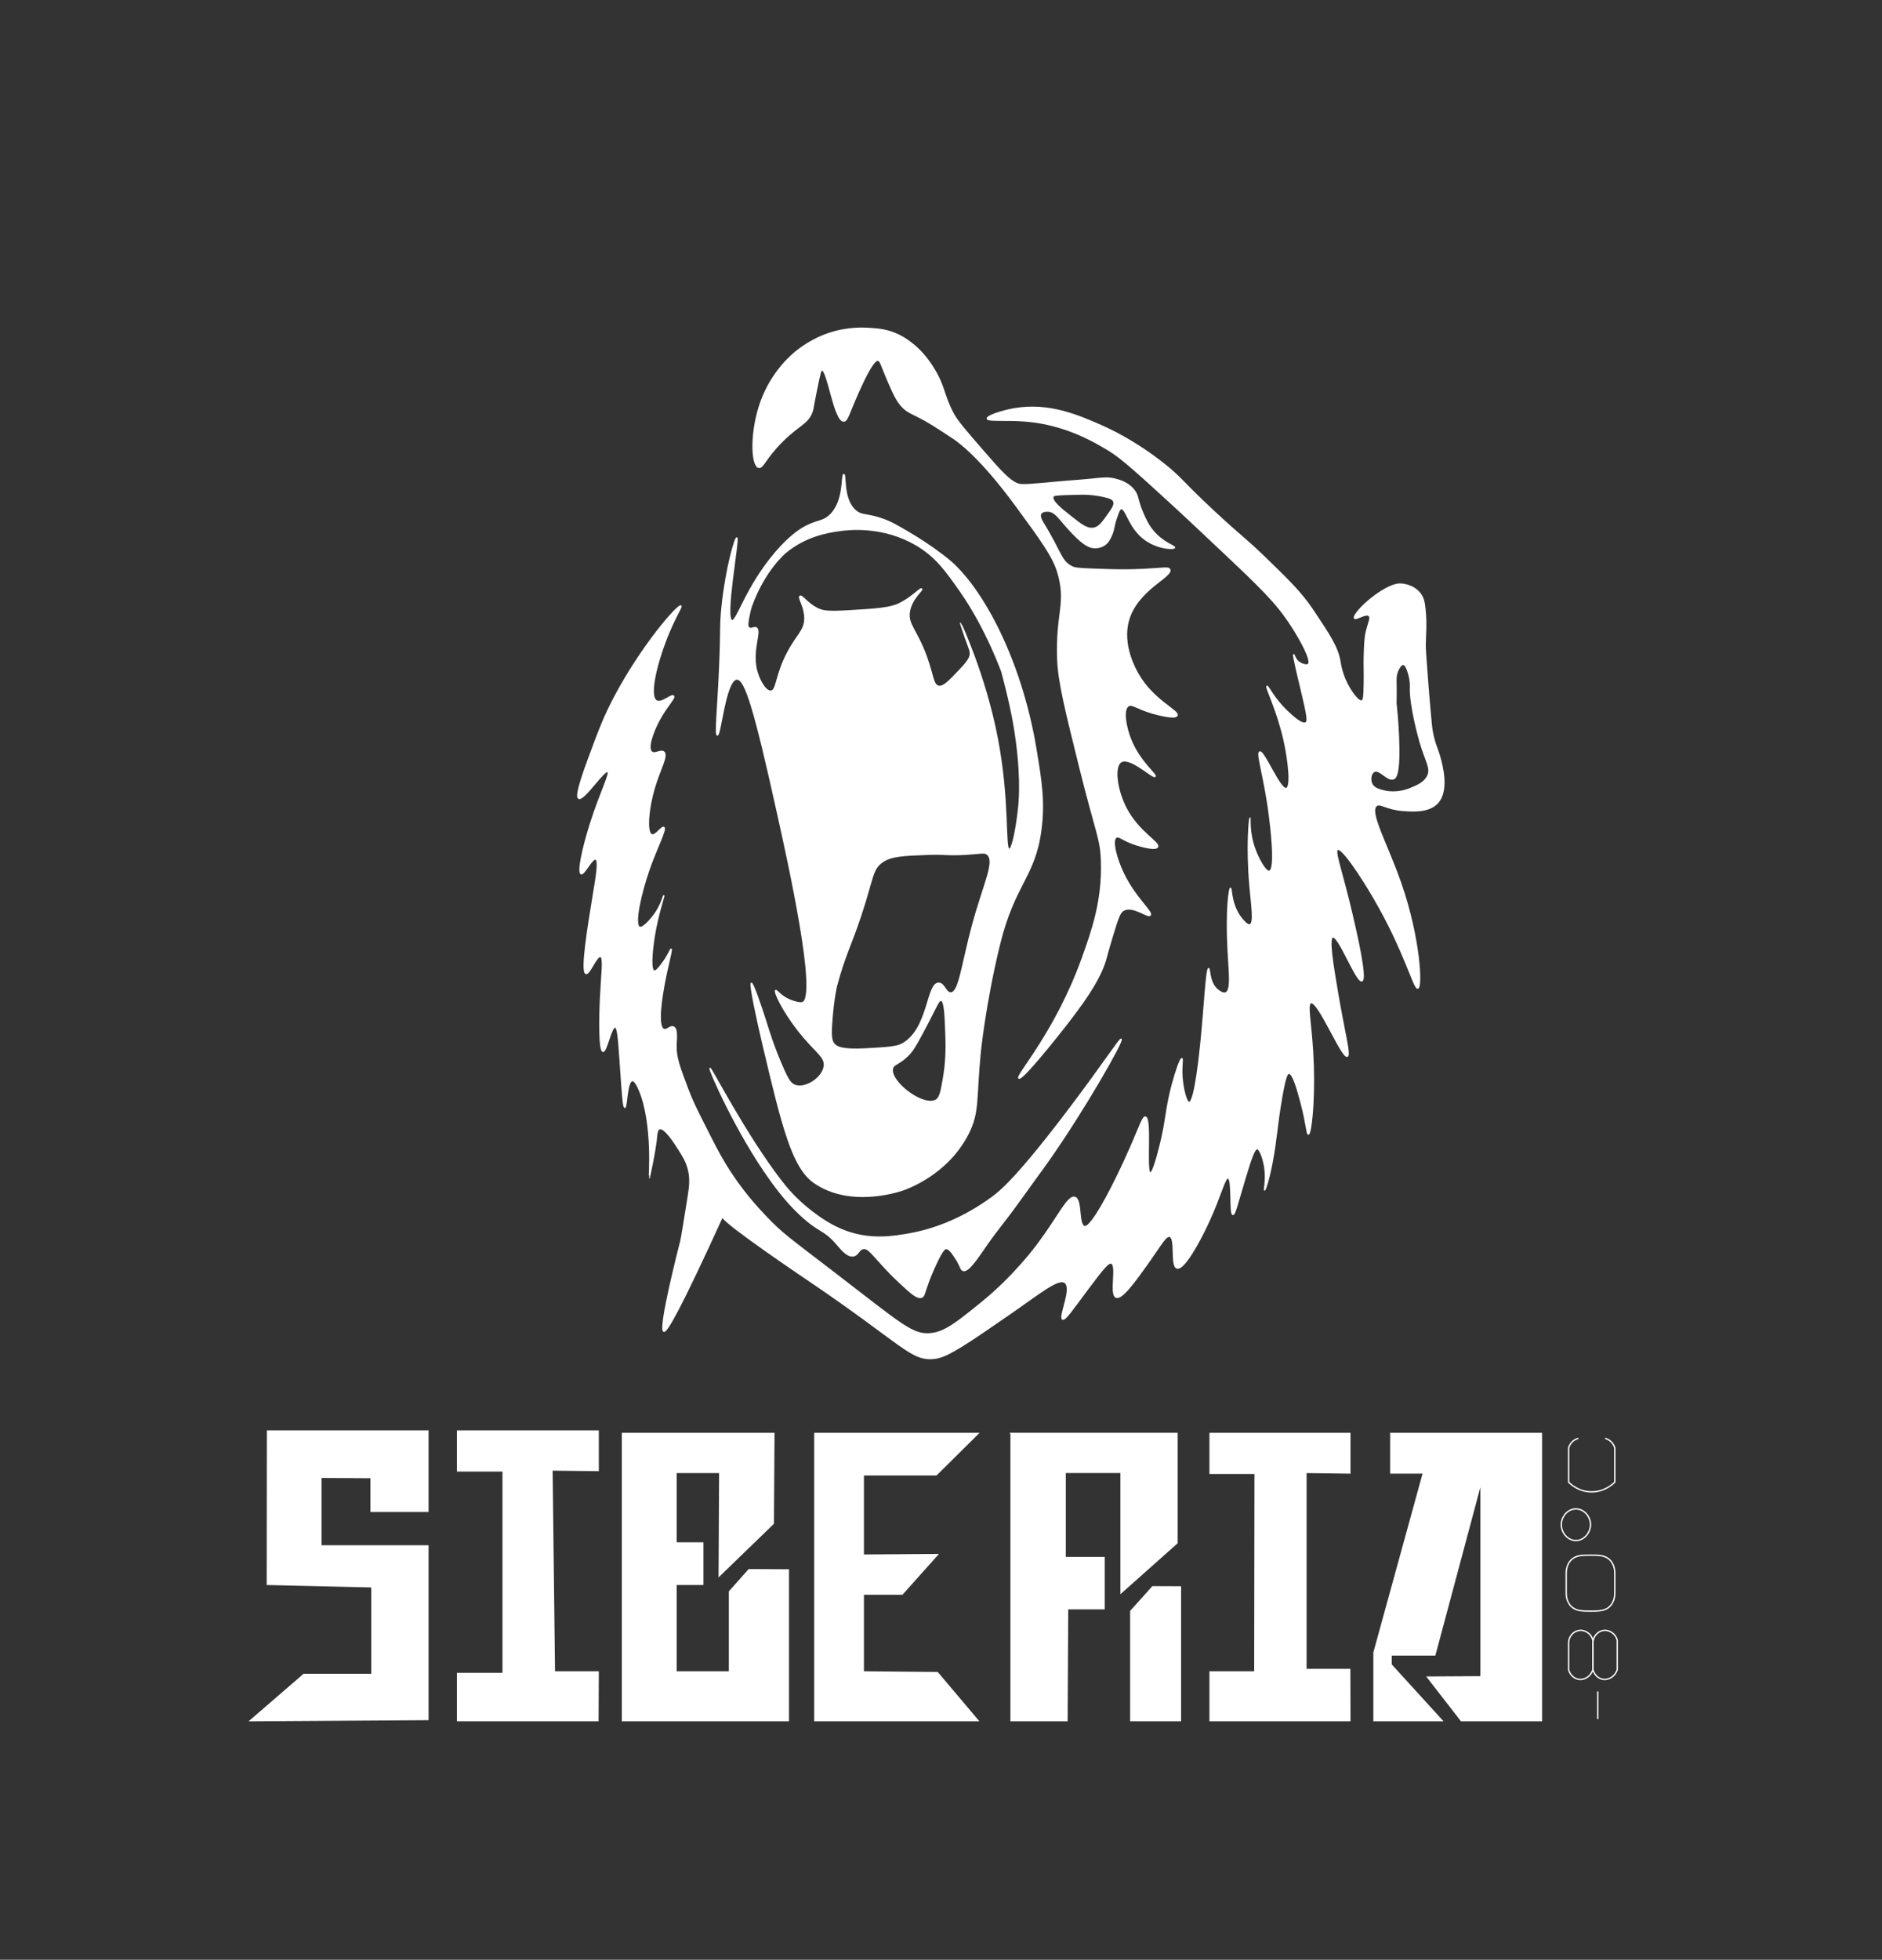 <svg xmlns="http://www.w3.org/2000/svg" viewBox="0 0 1402 1459"><rect x="0" y="0" width="1402" height="1459" fill="#333333" stroke="none"/><defs><style>      .cls-1 {        fill: #fff;      }      .cls-1, .cls-2 {        stroke: #fff;        stroke-miterlimit: 10;      }      .cls-2 {        fill: none;      }    </style></defs><g id="Ebene_1" data-name="Ebene 1"><path class="cls-2" d="M1173.97,1123.37c-6.07,0-10.48,5.49-10.87,10.87-.45,6.2,4.4,12.68,10.87,12.68s11.32-6.49,10.87-12.68c-.39-5.38-4.8-10.87-10.87-10.87Z"></path><path class="cls-2" d="M1195.71,1070.82c1.01.29,3.52,1.17,5.44,3.62,1.06,1.35,1.56,2.71,1.81,3.62v25.37c-1.07,1.09-7.74,7.64-18.12,7.25-9.26-.35-15.06-5.98-16.31-7.25v-25.37c.25-.91.75-2.27,1.81-3.62,1.92-2.46,4.43-3.33,5.44-3.62"></path><path class="cls-1" d="M565.18,347.89c-5.61-1.56-6.1-27.16,1.81-48.92,8.32-22.89,23.66-35.31,27.18-38.05,10.23-7.97,19.88-11.47,23.55-12.68,14.02-4.64,25.59-3.97,30.8-3.62,5.45.37,11.18.8,18.12,3.62,7.1,2.89,11.79,6.78,14.49,9.06,5.83,4.92,9.71,10.01,12.68,14.49,10.18,15.37,8.56,21.88,16.31,36.24,3.07,5.7,9.3,12.86,21.74,27.18,13.6,15.65,20.53,23.51,27.18,25.37,2.86.8,12.17-.07,30.8-1.81,7.24-.68,14.51-1.08,21.74-1.81,9.9-1.01,14.05-1.69,19.93,0,2.94.84,8.49,2.43,12.68,7.25,4.15,4.76,2.63,7.7,7.25,18.12,1.74,3.93,3.67,8.3,7.25,12.68,7.6,9.32,16.75,11.53,16.31,12.68-.51,1.33-13.54.99-23.55-7.25-10.78-8.87-12.65-22.46-16.31-21.74-1.24.24-2.03,2.58-3.62,7.25-2.18,6.41-1.51,8.09-3.62,12.68-1.28,2.78-2.54,5.43-5.44,7.25-3.07,1.92-6.26,1.85-7.25,1.81-3.28-.12-7.34-1.54-16.31-10.87-9.77-10.17-12.11-15.95-18.12-16.31-.62-.04-4.22-.19-5.44,1.81-1.33,2.17.87,5.72,1.81,7.25,13.67,22.25,12.93,28.35,21.74,32.61,2.41,1.16,8.85,1.38,21.74,1.81,8.87.3,18.08.61,30.8,0,14.99-.72,18.95-1.94,19.93,0,2.59,5.13-24.4,14.9-30.8,38.05-5.06,18.3,5.17,36.22,7.25,39.86,11.31,19.82,30.81,27.34,28.99,30.8-1.51,2.88-15.67-1.12-18.12-1.81-11.74-3.32-15.24-7.26-18.12-5.44-4.43,2.8-2.04,15.85,1.81,25.37,6.74,16.64,19.27,25.8,18.12,27.18-1.43,1.71-18.57-15.07-25.37-10.87-5.66,3.49-3.3,21.01,3.62,34.43,9.34,18.1,25.46,25.71,23.55,28.99-1.68,2.89-15.16-1.44-16.31-1.81-9.43-3.08-12.39-6.77-14.49-5.44-3.54,2.25-.06,15.83,5.44,27.18,8.87,18.33,21.8,28.44,19.93,30.8-1.76,2.23-12.53-7.63-19.93-3.62-2.34,1.27-3.71,3.59-9.06,21.74-1.98,6.72-2.97,10.08-3.62,12.68-3.56,14.13-13.38,29.14-27.18,47.11-11.34,14.77-35.83,45.15-38.05,43.48-2.35-1.76,27.37-34.08,47.11-88.78,7.61-21.09,15.39-43.31,14.49-72.47-.54-17.6-3.7-19.85-16.31-70.66-10.45-42.11-15.68-63.17-16.31-79.72-1.33-35.1,7.07-41.68,0-65.23-3.52-11.7-12.61-24.11-30.8-48.92-27.03-36.87-43.17-48.1-47.11-50.73-14.32-9.55-19.93-12.68-19.93-12.68-11.27-6.29-13.83-6.3-18.12-10.87-4.09-4.37-6.35-9.56-10.87-19.93-4.72-10.84-5.02-14.24-7.25-14.49-.97-.11-4.09.16-14.49,23.55-7.2,16.18-8.22,21.7-10.87,21.74-7.04.12-11.95-38.54-16.31-38.05-.9.1-1.41,1.83-3.62,12.68-3.41,16.69-2.91,16.1-3.62,18.12-3.22,9.16-9.19,9.43-21.74,21.74-13.22,12.97-14.91,20.83-18.12,19.93ZM829.71,373.25c-.71-1.67-2.61-2.57-7.25-3.62-8.48-1.9-15.29-1.83-16.31-1.81-20.2.36-21.33.78-21.74,1.81-1.36,3.33,6.03,9.2,12.68,14.49,8.41,6.67,12.95,10.29,18.12,9.06,3.86-.92,6.2-4.24,10.87-10.87,2.66-3.77,4.64-6.65,3.62-9.06Z"></path><path class="cls-1" d="M545.25,462.04c3.8.95,10.44-24.86,32.61-50.73,11.8-13.77,19.98-18.2,23.55-19.93,8.41-4.08,11.55-3.07,16.31-7.25,11.75-10.31,9.02-30.83,10.87-30.8,1.78.03-1.14,18.91,9.06,27.18,4.43,3.59,7.37,1.96,18.12,5.44,7.3,2.36,12.11,5.2,21.74,10.87,15.41,9.08,26.46,17.85,28.99,19.93,24.58,20.2,54.04,73.57,65.23,141.33,3.86,23.36,6.38,38.63,3.62,59.79-4.57,35.1-19.66,39.76-30.8,85.16-10.96,44.66-14.49,81.53-14.49,81.53-3.28,34.21-.64,43.4-9.06,59.79-15.56,30.29-46.04,40.73-48.92,41.67-5.64,1.84-39.35,12.16-65.23-5.44-16.35-11.12-23.81-41.38-38.05-101.46-5.07-21.39-10.4-46.76-9.06-47.11,1.15-.3,7.37,17.83,10.87,28.99,1.86,5.95,5.77,18.9,12.68,34.43,3.85,8.64,5.72,11.54,9.06,12.68,7.92,2.71,20.71-5.62,21.74-14.49.86-7.36-6.9-10.34-19.93-27.18-11.69-15.11-17.43-28.19-16.31-28.99.72-.51,3.73,4.39,10.87,7.25.27.11,6.6,2.6,9.06,1.81,11.99-3.87-10.43-104.75-18.12-139.51-17.64-79.82-24.45-101.89-30.8-101.46-8.59.58-12.06,42.04-14.49,41.67-1.67-.25.47-19.51,1.81-50.73,1.22-28.27.23-30.29,1.81-45.3,3.02-28.72,9.74-50.94,10.87-50.73,1.83.34-9.37,60.17-3.62,61.6ZM557.93,458.41c-.92,4.79-1.48,7.83,0,9.06,1.58,1.31,3.73-.89,5.44,0,3.94,2.06-3.4,16.03,0,30.8,1.77,7.67,6.68,16.62,10.87,16.31,4.63-.34,3.44-11.58,12.68-28.99,7.05-13.28,12.74-16.14,12.68-25.37-.05-8.72-5.17-15.27-3.62-16.31,1.41-.95,5.41,5.37,12.68,9.06,4.31,2.19,8.32,2.71,23.55,1.81,20.57-1.21,31-1.89,38.05-5.44,9.59-4.82,15.38-11.77,16.31-10.87.97.94-7.21,6.72-9.06,16.31-1.96,10.18,5.29,13.84,12.68,34.43,5.01,13.96,4.73,20.78,9.06,21.74,3.54.78,7.8-3.7,16.31-12.68,6.35-6.7,7.05-9.11,7.25-10.87.31-2.81-.62-4.23-3.62-12.68-2.26-6.36-3.62-10.87-3.62-10.87-.03,0,18.02,38.09,27.18,85.16,9.22,47.36,5.42,83.17,9.06,83.35,2.69.13,6-19.37,7.25-32.61.46-4.92,2.19-25.32-3.62-59.79-3-17.78-9.06-39.86-9.06-39.86-.05-.1-11.58-32.39-30.8-59.79-10.67-15.2-18.08-25.78-32.61-34.43-24.3-14.46-49.32-12.13-57.98-10.87-8.39,1.22-24.64,3.79-39.86,16.31,0,0-15.65,12.88-25.37,39.86-.89,2.48-1.39,5.05-1.81,7.25ZM701.07,744.69c-2.03-.33-3.61,5.12-14.49,25.37-5.15,9.58-7.19,12.81-10.87,16.31-6.3,5.98-9.98,5.7-10.87,9.06-2.55,9.56,22.73,29.31,32.61,23.55,2.87-1.67,3.76-6.57,5.44-16.31,1.86-10.84,2.26-20.7,1.81-32.61-.55-14.79-.93-24.93-3.62-25.37ZM657.59,641.41c-8.16,5.44-6.98,11.72-16.31,39.86-7.65,23.08-12.12,29.99-18.12,52.54,0,0-2.29,8.62-3.62,27.18-.78,10.82-.2,13.9,1.81,16.31,1.72,2.05,5.33,4.62,23.55,3.62,15.21-.83,22.82-1.25,27.18-3.62,19.97-10.87,18.27-45.27,27.18-45.3,4.14-.01,5.23,7.39,9.06,7.25,6.46-.25,8.33-21.47,16.31-50.73,8.47-31.11,17.29-47.29,10.87-52.54-2.18-1.78-4.14-.69-16.31,0-14,.79-15.43-.43-27.18,0-18.53.67-27.79,1.01-34.43,5.44Z"></path></g><g id="Ebene_2" data-name="Ebene 2"><path class="cls-1" d="M318.77,1065.39v59.79h-42.35v-25.15l-37.37-.21v51.1h79.72v129.22l-132.27.87,39.86-34.43h50.73v-65.23l-77.91-1.81.13-114.15h119.45Z"></path><polygon class="cls-1" points="340.88 1065.39 340.88 1095.09 374.8 1095.09 374.8 1245.9 340.88 1245.9 340.88 1281 445.42 1281 445.6 1244.76 412.98 1244.76 411.17 1094.38 445.6 1094.78 445.6 1065.39 340.88 1065.39"></polygon><polygon class="cls-1" points="463.72 1067.2 463.72 1281 587.29 1281 587.29 1168.8 557.93 1168.66 543.44 1184.97 543.44 1244.76 503.58 1244.76 503.58 1179.54 523.51 1179.54 523.51 1148.73 503.58 1148.73 503.58 1096.19 536.19 1096.19 535.79 1173.19 576.05 1134.24 576.49 1067.2 463.72 1067.2"></polygon><polygon class="cls-1" points="607.03 1067.2 607.03 1281 728.54 1281 698.35 1245.28 643.09 1244.76 643.09 1186.78 672.08 1186.78 698.35 1157.39 643.09 1157.79 643.09 1098 697.45 1098 728.54 1067.2 607.03 1067.2"></polygon><path class="cls-1" d="M753.21,1067.2v213.8h41.63c.15-27.78.3-55.56.44-83.35h27.18v-38.05h-28.99v-63.42h41.67v89.57l41.67-37.03v-81.53h-123.61Z"></path><polygon class="cls-1" points="842.4 1199.47 842.4 1281 879.35 1281 879.35 1181.44 858.7 1181.35 842.4 1199.47"></polygon><polygon class="cls-1" points="901.47 1067.2 901.47 1096.86 935.01 1096.86 934.8 1244.76 901.47 1244.76 901.47 1281 1005.56 1281 1005.46 1242.95 972.85 1242.95 972.85 1096.19 1005.56 1096.63 1005.56 1067.2 901.47 1067.2"></polygon><polygon class="cls-1" points="1036.09 1067.2 1036.09 1096.63 1060.38 1096.63 1023.58 1230.27 1023.58 1281 1074.26 1281 1036.27 1239.33 1036.27 1232.08 1068.88 1232.08 1103.31 1103.44 1103.31 1248.37 1063.44 1248.6 1088.6 1281 1148.27 1281 1148.27 1067.2 1036.09 1067.2"></polygon><line class="cls-2" x1="1190.27" y1="1259.26" x2="1190.27" y2="1279.82"></line><path class="cls-2" d="M1186.65,1242.95c-1.5,5.09-6.38,8.09-10.87,7.25-3.45-.65-6.31-3.51-7.25-7.25v-19.93c.11-4.47,3.21-8.22,7.25-9.06,4.66-.97,9.64,2.15,10.87,7.25v21.74Z"></path><path class="cls-2" d="M1204.77,1242.95c-1.5,5.09-6.38,8.09-10.87,7.25-3.45-.65-6.31-3.51-7.25-7.25v-19.93c.11-4.47,3.21-8.22,7.25-9.06,4.66-.97,9.64,2.15,10.87,7.25v21.74Z"></path><path class="cls-2" d="M1202.96,1184.97c.08,1.78.07,7.11-3.62,10.87-3.56,3.62-8.41,3.62-14.49,3.62-6.08,0-10.93,0-14.49-3.62-3.7-3.76-3.7-9.09-3.62-10.87v-12.68c-.08-1.78-.07-7.11,3.62-10.87,3.56-3.62,8.41-3.62,14.49-3.62s10.93,0,14.49,3.62c3.7,3.76,3.7,9.09,3.62,10.87v12.68Z"></path><path class="cls-1" d="M528.94,795.42c-.84.4,19.28,47.19,45.3,83.35,9.52,13.23,16.61,20.55,21.74,25.37,15.04,14.1,17.04,10.13,27.18,21.74,3.52,4.03,8.04,9.96,12.68,9.06,3.61-.7,3.83-4.86,7.25-5.44,3.72-.62,6.37,3.83,16.31,14.49,1.25,1.35,5.58,5.97,10.87,10.87,8.7,8.07,13.12,12.08,16.31,10.87,2-.76,1.76-2.8,5.44-12.68,0,0,2.06-5.54,5.44-12.68,4.91-10.39,6.47-10.83,7.25-10.87,2.38-.13,4.46,3.03,7.25,7.25,3.95,5.98,3.63,8.46,5.44,9.06,3.95,1.31,10.4-8.87,18.12-19.93,6.91-9.9,14.71-19.17,21.74-28.99,16.22-22.64,17.86-24.53,23.55-32.61,26.94-38.24,56.05-89.5,54.36-90.59-.88-.56-12.02,16.74-36.24,48.92-40.98,54.45-53.98,64.58-59.79,68.85-27.49,20.2-52.34,25.53-61.6,27.18-11.95,2.12-28.49,4.86-47.11-1.81-11.51-4.12-20.08-10.51-25.37-14.49-12.49-9.43-20.12-19.08-23.55-23.55-26.49-34.49-51.67-83.76-52.54-83.35Z"></path><path class="cls-1" d="M538,905.94c-31.83,69.83-41.46,85.97-43.48,85.16-4.07-1.64,11.41-62.11,12.68-67.04.59-2.29,2.21-12.4,5.44-32.61,1.21-7.59,2.16-13.95,0-21.74-1.51-5.44-3.85-9.13-7.25-14.49-2.47-3.89-10.32-16.28-14.14-14.87-1.69.62-1.98,3.71-2.17,5.81-.99,11.01-5.5,30.8-5.44,30.8.09,0,3.06-40.7-7.25-65.23-2.86-6.8-4.63-7.35-5.44-7.25-4.04.51-4.09,20.01-5.44,19.93-1.31-.07-1.85-11.19-3.62-36.24-1.16-16.35-1.76-23.33-3.62-23.55-3.1-.37-6.48,18.47-9.06,18.12-2.89-.4-2.55-24.63-1.81-39.86.89-18.47,2.65-30.03,0-30.8-3.04-.88-8.27,13.48-10.87,12.68-3.82-1.16,1.47-33.84,5.44-57.98,2.2-13.4,4.53-26.22,1.81-27.18-2.83-1-8.57,11.77-10.87,10.87-2.69-1.05,1.46-19.96,7.25-38.05,7.32-22.89,14.78-36.78,12.68-38.05-2.8-1.7-18.05,21.96-21.74,19.93-1.27-.7-1.73-4.72,7.25-28.99,7.83-21.18,11.75-31.77,19.93-47.11,20.36-38.18,46.91-68.42,48.92-67.04.86.59-3.46,6.5-9.06,19.93-8.44,20.23-15.46,47.15-9.06,50.73,3.92,2.19,11.31-5.22,12.68-3.62,1.26,1.47-5.24,7.56-10.87,18.12-4.26,7.99-9.09,20.54-5.44,23.55,2.47,2.03,6.81-1.9,9.06,0,3.19,2.7-3.04,12.77-7.25,27.18-4.47,15.28-5.91,32.84-1.81,34.43,2.94,1.14,7.52-6.39,9.06-5.44,2.03,1.25-5.23,14.81-10.87,30.8-6.28,17.81-11.58,41.53-7.25,43.48,3,1.35,10.07-7.99,10.87-9.06,5.46-7.31,7.01-14.57,7.25-14.49.33.11-4.61,14.14-7.25,30.8-.34,2.14-3.76,24.26,0,25.37,1.74.51,4.66-3.61,7.25-7.25,3.76-5.3,4.97-9.21,5.44-9.06.83.26-2.85,12.77-5.44,27.18-1.05,5.86-5.48,30.52,0,32.61,2.33.89,4.84-2.93,7.25-1.81,3.02,1.4,1.91,8.68,1.81,14.49-.14,8.37,2.93,16.45,9.06,32.61,3.14,8.28,6.32,14.58,12.68,27.18,5.8,11.48,9.67,19.15,14.49,27.18,11.8,19.63,24.16,32.84,30.8,39.86,11.93,12.61,18.36,16.82,50.73,41.67,51.42,39.48,58.56,46.81,72.47,45.3,10.46-1.13,19.65-8.61,38.05-23.55,23.05-18.73,38.69-39.49,41.67-43.48,15.06-20.22,22.05-36,27.18-34.43,5.4,1.66,2.16,20.5,7.25,21.74.92.22,4.29.4,16.31-21.74,10.09-18.59,19.05-39.6,19.93-41.67,5.67-13.35,7.4-18.4,9.06-18.12,4.61.77.09,41.19,3.62,41.67,2.12.29,5.76-14.05,7.25-19.93,4.94-19.51,4.18-26.83,9.06-45.3,2.78-10.53,6.21-20.17,7.25-19.93.74.17-.41,5.25,0,12.68.48,8.72,3.08,19.91,5.44,19.93,4.36.03,8.16-38.06,9.06-47.11,2.25-22.54,3.77-52.56,5.44-52.54,1.02,0,.13,11.19,7.25,16.31,1.16.84,3.52,2.53,5.44,1.81,4.54-1.69,2.7-15.33,1.81-32.61-1.5-29.08.88-45.27,1.81-45.3.85-.03.11,13.53,9.06,23.55,1.46,1.63,3.75,4.2,5.44,3.62,3.43-1.17,1.29-14.28,0-28.99-2.68-30.46-.23-50.73,0-50.73.17,0-1.01,10.94,3.62,23.55,2.63,7.15,7.94,17.05,10.87,16.31,5.11-1.3.9-34.59,0-41.67-3.54-27.96-9.72-46.16-7.25-47.11,3.2-1.22,15.09,28.68,19.93,27.18,3.77-1.17,1.64-20.94-1.81-36.24-5.03-22.29-13.82-39.32-12.68-39.86.82-.39,4.73,8.71,14.49,18.12,3.19,3.07,11.38,10.97,14.49,9.06,1.71-1.05,1.37-4.73-3.62-25.37-1.22-5.02-6.13-25.17-5.44-25.37.27-.08.78,3.18,3.62,5.44,2.3,1.82,5.98,2.88,7.25,1.81,2.99-2.51-5.71-18.27-12.68-28.99-11.34-17.44-22.17-27.79-56.17-59.79-16.38-15.42-24.65-23.2-28.99-27.18-27.5-25.21-41.25-37.81-50.73-43.48-10.69-6.4-32.17-19.25-61.6-21.74-14.71-1.25-28.69.33-28.99-1.81-.27-1.9,10.47-5.59,19.93-7.25,25.6-4.49,47.45,4.83,65.23,12.68,5.42,2.4,25.08,11.36,47.11,28.99,12.49,9.99,11.78,11.6,36.24,34.43,20.81,19.43,22.09,18.98,38.05,34.43,18.12,17.53,27.18,26.3,36.24,39.86,12.13,18.16,18.2,27.23,19.93,38.05.31,1.95,1.6,10.72,7.25,19.93.7,1.14,6.17,10.06,9.06,9.06,1.32-.46,1.66-2.85,1.81-12.68.18-11.43-.19-13.4,0-19.93.28-9.67.42-14.5,1.81-19.93,1.51-5.89,3.38-9.36,1.81-10.87-2.42-2.35-9.75,3.23-10.87,1.81-1.37-1.74,7.82-12.37,19.93-19.93,8.59-5.36,12.72-5.49,14.49-5.44.63.02,9.35.43,14.49,7.25,2.3,3.06,3.05,6.29,3.62,12.68.98,11.02.13,16.78,0,25.37-.04,2.38.58,10.65,1.81,27.18.44,5.97.9,11.23,1.81,21.74.92,10.63,1.18,12.98,1.81,16.31,1.72,8.98,3.65,11.67,5.44,18.12,1.72,6.2,6.98,25.22-1.81,34.43-6.53,6.84-18.59,5.94-25.37,5.44-12.73-.95-17.02-5.85-19.93-3.62-6.04,4.6,8.03,28.92,18.12,57.98,14.06,40.48,15.87,77.08,12.68,77.91-2.87.75-9.56-27.54-32.61-67.04-9.17-15.72-23.69-37.93-27.18-36.24-2.71,1.31,3.23,16.08,10.87,48.92,2.89,12.4,11.08,47.62,7.25,48.92-3.93,1.33-17.24-34.07-21.74-32.61-3.22,1.04,0,20.34,3.62,41.67,5.15,30.25,9.65,46.2,7.25,47.11-4.04,1.53-21.49-41.73-27.18-39.86-3.45,1.13.9,17.69,1.81,47.11.86,27.56-1.78,50.7-3.62,50.73-1.11.02-1.35-8.31-5.44-23.55-2.44-9.11-5.88-21.93-9.06-21.74-1.39.08-2.74,2.67-5.44,18.12-3.66,20.99-3.84,31.46-7.25,48.92-2.77,14.22-5.13,20-5.44,19.93-.36-.08,1.66-8.72,0-18.12-.02-.11-.04-.23-.08-.42-.87-4.61-3.15-12.07-5.36-12.26-2.02-.18-4.23,5.7-9.06,21.74-5.71,18.94-7.63,27.33-9.06,27.18-2.51-.27-.11-26.59-3.62-27.18-2.56-.43-5.57,13.27-14.49,32.61-6.45,13.99-18.33,36.02-23.55,34.43-4.84-1.48-.57-22.23-5.44-23.55-3.01-.82-6.75,6.53-16.31,19.93-9.4,13.18-19.27,27.01-23.55,25.37-5.02-1.92,1.14-23.69-3.62-25.37-2.08-.73-5.28,2.7-18.12,19.93-11.47,15.39-16.29,22.56-18.12,21.74-3.05-1.36,7.55-22.75,1.81-27.18-5.04-3.89-19.19,8.05-41.67,23.55-30.18,20.81-45.28,31.22-54.36,32.61-18.64,2.86-22.81-9.27-97.84-59.79,0,0-57.2-38.52-61.16-44.94-.03-.04-.19-.34-.44-.36-.58-.04-1.21,1.45-1.81,3.62M1045.33,494.65c-1.66-.1-3.06,2.55-3.62,3.62-1.96,3.72-1.86,7.36-1.81,9.06.1,3.96.15,9.18,0,16.31.61,5.57,1.36,13.7,1.81,23.55,1.33,29.2-1.94,31.99-3.62,32.61-4.55,1.68-10.3-7.67-14.49-5.44-2.44,1.3-3.21,5.9-1.81,9.06,1.56,3.54,5.52,4.54,9.06,5.44,1.62.41,9.86,2.34,19.93-1.81,4.91-2.02,10.22-4.21,12.68-9.06,3.08-6.05-1.14-10.61-5.44-25.37-.46-1.58-7.97-27.71-7.25-41.67,0,0,.25-4.85-1.81-10.87-.74-2.17-1.86-5.33-3.62-5.44Z"></path></g></svg>